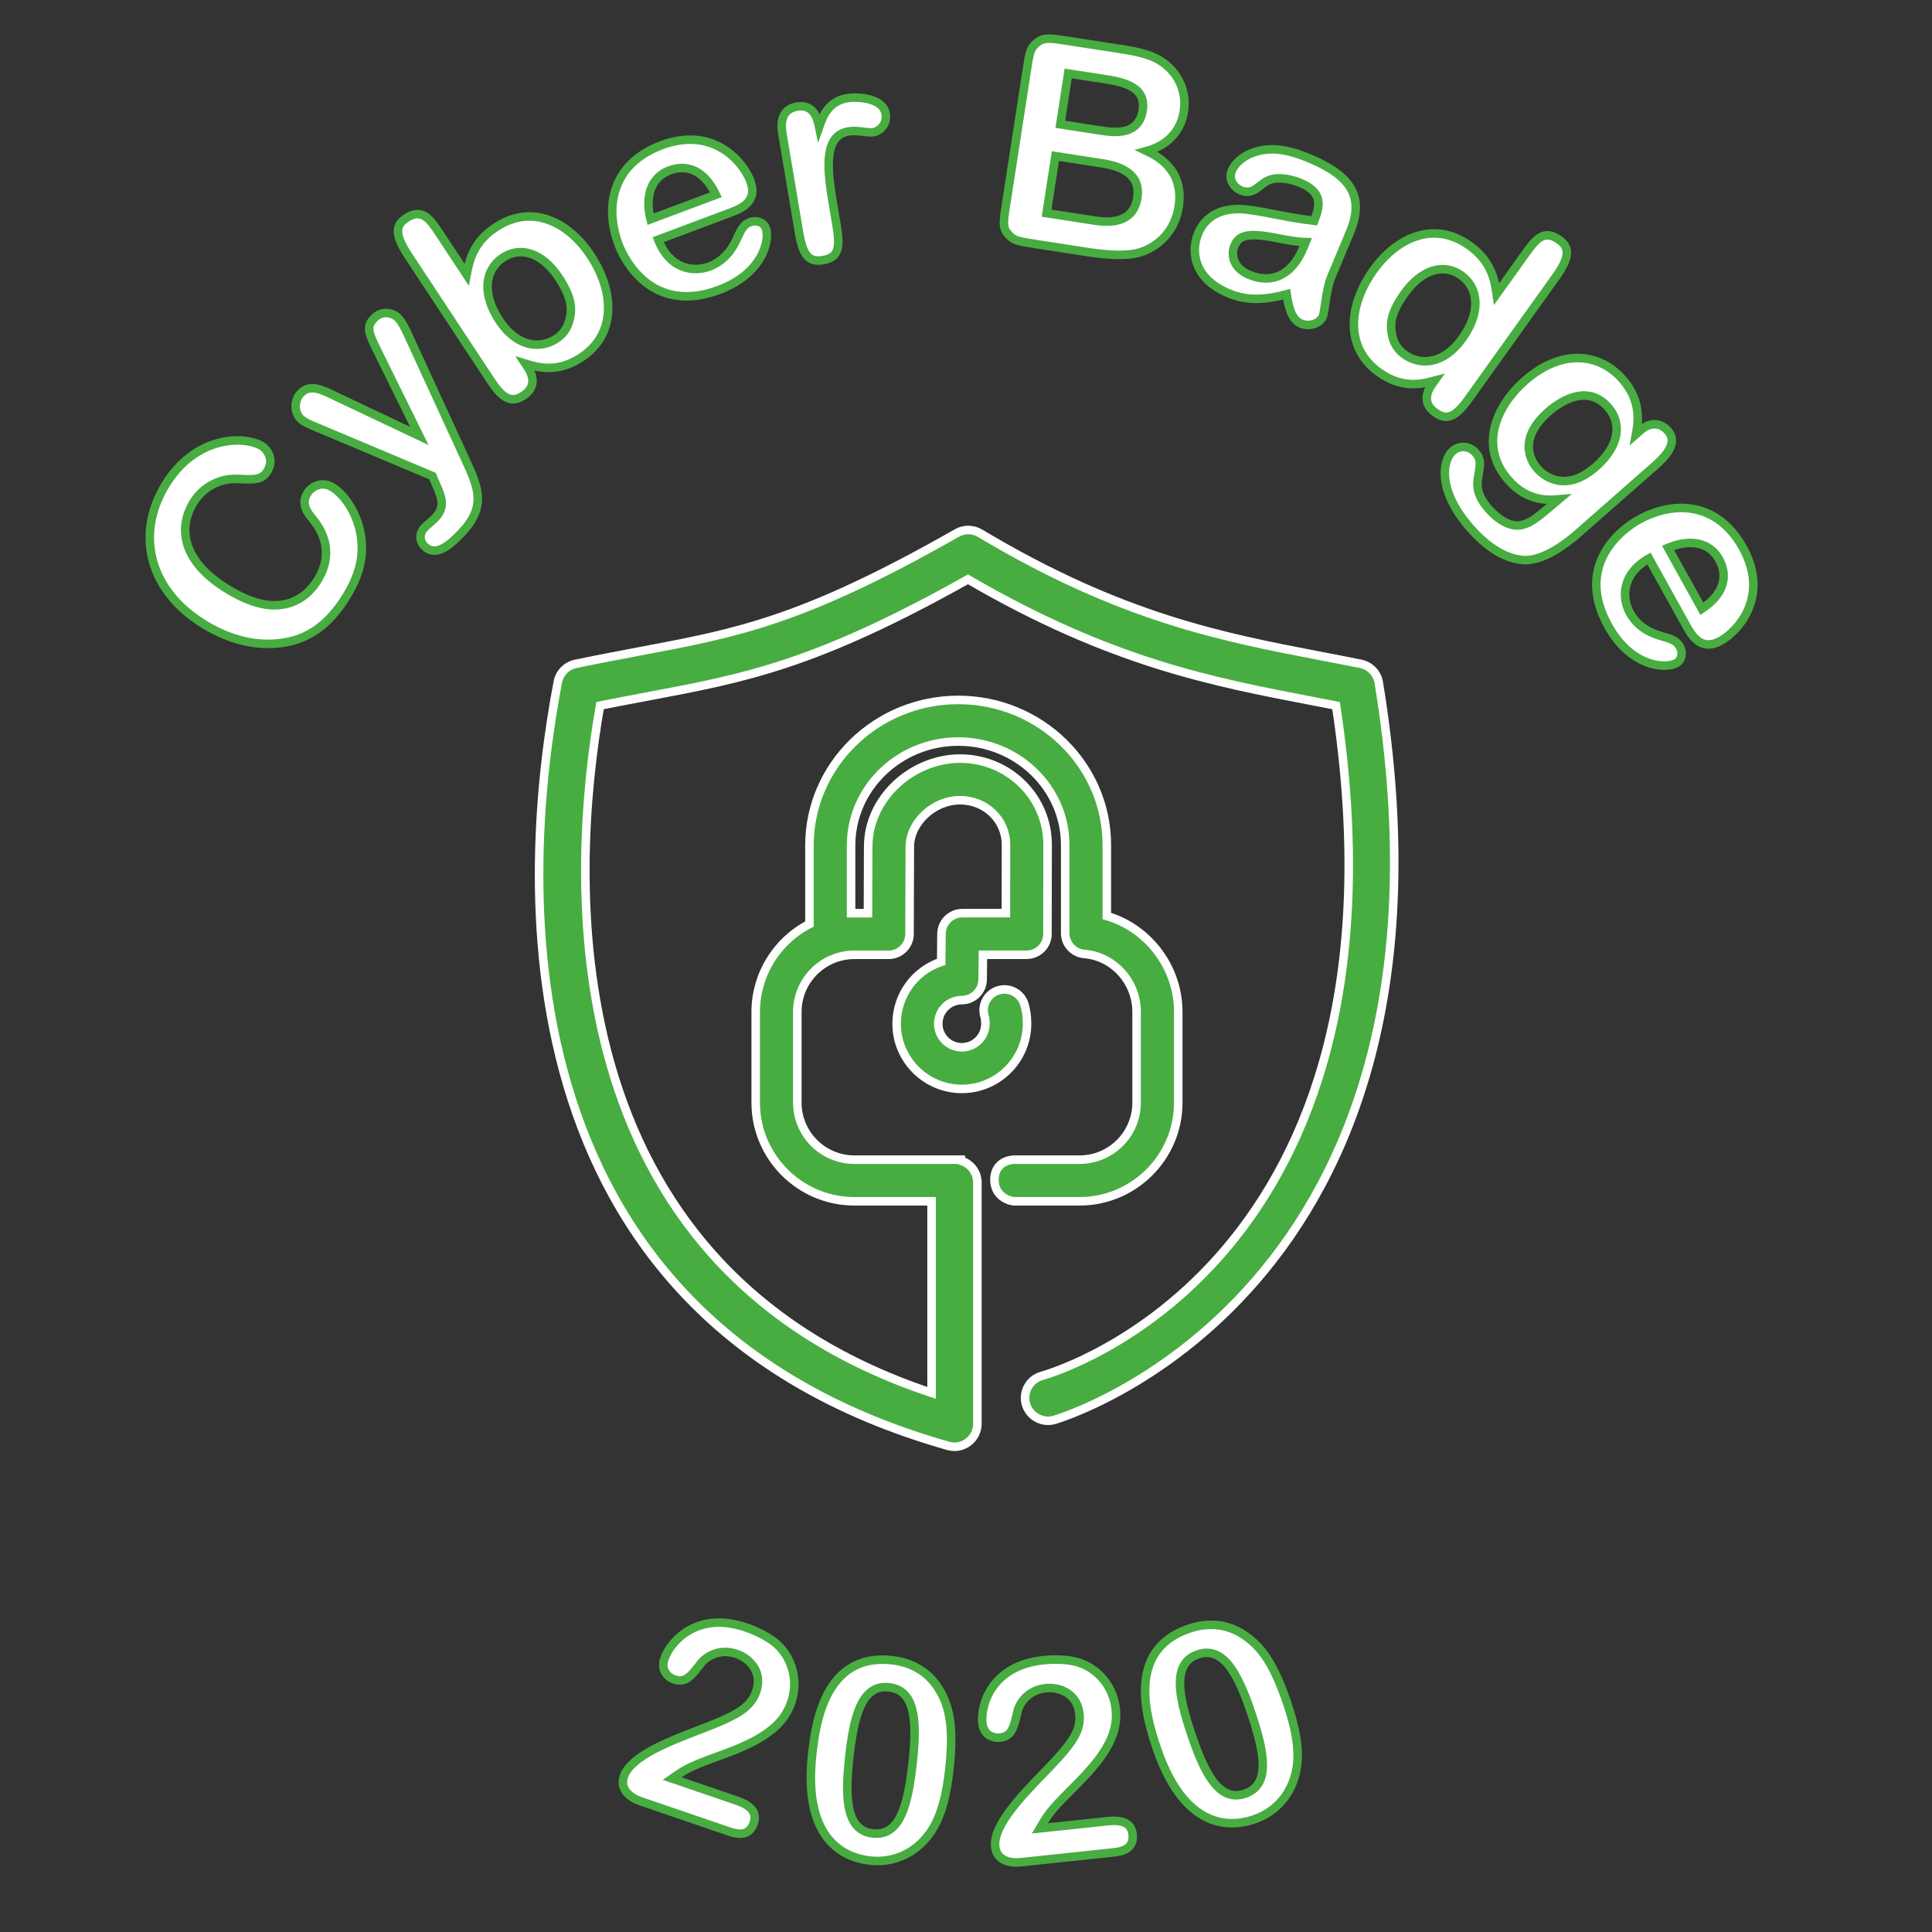 <?xml version="1.0" encoding="UTF-8" standalone="no"?>
<svg
   xmlns:dc="http://purl.org/dc/elements/1.1/"
   xmlns:cc="http://creativecommons.org/ns#"
   xmlns:rdf="http://www.w3.org/1999/02/22-rdf-syntax-ns#"
   xmlns:svg="http://www.w3.org/2000/svg"
   xmlns="http://www.w3.org/2000/svg"
   xmlns:sodipodi="http://sodipodi.sourceforge.net/DTD/sodipodi-0.dtd"
   xmlns:inkscape="http://www.inkscape.org/namespaces/inkscape"
   width="80mm"
   height="80mm"
   viewBox="0 0 80 80"
   version="1.1"
   id="svg8"
   inkscape:version="1.0 (4035a4fb49, 2020-05-01)"
   sodipodi:docname="cyber_group_2.svg">
  <rect x="0" y="0" width="80" height="80" fill="#333333" stroke="none"/>
  <defs
     id="defs2">
    <clipPath
       id="clipPath853"
       clipPathUnits="userSpaceOnUse">
      <path
         id="path851"
         d="M 0,0 H 239 V 239 H 0 Z" />
    </clipPath>
  </defs>
  <sodipodi:namedview
     id="base"
     pagecolor="#ffffff"
     bordercolor="#666666"
     borderopacity="1.0"
     inkscape:pageopacity="0.0"
     inkscape:pageshadow="2"
     inkscape:zoom="1.979899"
     inkscape:cx="161.70531"
     inkscape:cy="199.09632"
     inkscape:document-units="mm"
     inkscape:current-layer="g855"
     inkscape:document-rotation="0"
     showgrid="false"
     fit-margin-top="0"
     fit-margin-left="0"
     fit-margin-right="0"
     fit-margin-bottom="0"
     inkscape:window-width="1920"
     inkscape:window-height="1177"
     inkscape:window-x="-8"
     inkscape:window-y="-8"
     inkscape:window-maximized="1" />
  <g
     inkscape:label="Calque 1"
     inkscape:groupmode="layer"
     id="layer1"
     transform="translate(-64.699,-44.666)">
    <g
       transform="matrix(0.353,0,0,0.353,62.7,42.667)"
       id="g855">
      <g
         style="fill:#47ad40;fill-opacity:1"
         id="g1017">
        <path
           id="path859"
           style="fill:#ffffff;fill-opacity:1;fill-rule:nonzero;stroke:#47ad40;stroke-opacity:1"
           d="m 48.082,69.223 c 0.098,1.472 -0.019,3.445 -1.68,6.218 -2.281,3.817 -4.863,5.18 -7.386,5.594 -3.227,0.539 -6.426,-0.347 -9.231,-2.027 -6.594,-3.942 -8.254,-10.547 -4.781,-16.36 3.562,-5.957 9.359,-5.867 11.351,-4.675 0.668,0.398 1.485,1.593 0.688,2.922 -0.641,1.07 -1.406,1.043 -3.547,0.945 -2.109,-0.086 -4.094,1.004 -5.183,2.824 -1.848,3.094 -1.161,7 4.187,10.199 2.949,1.762 5.09,2.059 6.797,1.629 1.988,-0.5 3.09,-1.883 3.695,-2.894 1.762,-2.95 0.668,-5.45 -0.605,-6.996 -0.68,-0.836 -1.438,-1.801 -0.696,-3.043 0.52,-0.868 1.743,-1.469 2.93,-0.762 1.563,0.933 3.231,3.461 3.461,6.426" />
        <path
           id="path861"
           style="fill:#ffffff;fill-opacity:1;fill-rule:nonzero;stroke:#47ad40;stroke-opacity:1"
           d="m 42.59,55.699 c -0.527,-0.23 -1.219,-0.484 -1.68,-0.933 -0.695,-0.684 -0.832,-2.086 0.039,-2.981 0.918,-0.937 2.02,-0.617 3.336,0.012 l 10.567,5.004 -4.805,-9.738 c -1.121,-2.278 -1.512,-3.036 -0.496,-4.071 1.035,-1.058 2.328,-0.504 2.738,-0.101 0.481,0.472 0.895,1.3 1.164,1.89 l 6.863,14.914 c 1.563,3.368 2.375,5.528 -0.687,8.657 -1.227,1.253 -2.856,2.679 -4.156,1.406 -0.578,-0.567 -0.707,-1.492 0.023,-2.238 0.164,-0.172 0.969,-0.848 1.133,-1.016 1.273,-1.301 0.926,-2.344 0.191,-4.004 l -0.437,-0.996 z" />
        <path
           id="path863"
           style="fill:#ffffff;fill-opacity:1;fill-rule:nonzero;stroke:#47ad40;stroke-opacity:1"
           d="m 72.539,42.879 c 0.172,-0.961 0.281,-2.203 -1.312,-4.625 -2.098,-3.18 -4.684,-3.609 -6.543,-2.387 -2.25,1.485 -2.454,4.363 -0.465,7.371 2.152,3.266 4.91,3.344 6.711,2.157 0.644,-0.426 1.351,-1.133 1.609,-2.516 m -5.012,5.809 c 0.391,0.589 1.325,2.195 -0.445,3.363 -1.324,0.871 -2.352,0.539 -3.816,-1.684 L 53.523,35.598 c -1.742,-2.649 -1.328,-3.61 -0.203,-4.352 1.887,-1.242 2.832,0.195 3.871,1.77 l 3.211,4.867 c 0.278,-1.477 0.7,-3.774 3.403,-5.555 4.363,-2.875 8.64,-0.488 11.144,3.309 2.801,4.25 3.02,9.234 -1.117,11.961 -2.785,1.836 -5.082,1.172 -6.547,0.722 z" />
        <path
           id="path865"
           style="fill:#ffffff;fill-opacity:1;fill-rule:nonzero;stroke:#47ad40;stroke-opacity:1"
           d="m 89.641,28.508 c -1.563,-3.301 -3.817,-3.465 -5.426,-2.86 -2.555,0.957 -2.789,3.598 -2.242,5.731 z m -6.77,5.269 c 1.406,3.575 4.231,3.813 5.996,3.153 2.149,-0.805 2.985,-2.7 3.281,-3.352 0.536,-1.172 0.805,-1.594 1.5,-1.855 0.727,-0.274 1.579,-0.016 1.848,0.711 0.496,1.324 -0.316,5.3 -5.492,7.234 -7.762,2.906 -11.051,-3.379 -11.785,-5.336 -1.676,-4.48 -0.707,-9.484 5.035,-11.633 6.059,-2.269 9.57,1.922 10.422,4.192 0.933,2.492 -1.149,3.273 -2.539,3.793 z" />
        <path
           id="path867"
           style="fill:#ffffff;fill-opacity:1;fill-rule:nonzero;stroke:#47ad40;stroke-opacity:1"
           d="m 97.469,21.527 c -0.133,-0.797 -0.504,-2.992 1.687,-3.359 2.032,-0.344 2.422,1.574 2.594,2.398 0.484,-1.378 1.098,-3.019 3.355,-3.402 0.899,-0.148 4.118,-0.113 4.45,1.848 0.203,1.195 -0.684,2.031 -1.414,2.152 -0.797,0.133 -1.793,-0.277 -2.953,-0.082 -2.86,0.481 -2.543,4.188 -1.844,8.34 l 0.433,2.562 c 0.426,2.524 0.379,3.864 -1.55,4.188 -1.727,0.293 -2.391,-0.586 -2.844,-3.277 z" />
        <path
           id="path869"
           style="fill:#ffffff;fill-opacity:1;fill-rule:nonzero;stroke:#47ad40;stroke-opacity:1"
           d="m 130.039,20.242 4.496,0.696 c 1.403,0.214 4.676,0.859 5.172,-2.34 0.453,-2.93 -2.617,-3.371 -4.75,-3.7 l -3.996,-0.617 z m -0.574,3.731 -1.035,6.695 5.261,0.812 c 1.332,0.208 4.856,0.821 5.391,-2.644 0.523,-3.398 -3.258,-3.879 -4.519,-4.074 z m -2.344,10.312 c -2.098,-0.32 -2.562,-0.394 -3.258,-1.219 -0.633,-0.746 -0.476,-1.539 -0.183,-3.437 l 2.433,-15.754 c 0.325,-2.102 0.395,-2.566 1.211,-3.227 0.781,-0.628 1.582,-0.503 3.481,-0.21 l 6.629,1.023 c 3.031,0.469 4.129,1.082 5.035,1.836 1.574,1.297 2.383,3.332 2.066,5.398 -0.551,3.563 -3.515,4.438 -4.371,4.68 1.27,0.605 4.43,2.219 3.762,6.551 -0.438,2.828 -2.406,4.773 -4.758,5.402 -0.961,0.262 -2.852,0.379 -5.852,-0.086 z" />
        <path
           id="path871"
           style="fill:#ffffff;fill-opacity:1;fill-rule:nonzero;stroke:#47ad40;stroke-opacity:1"
           d="m 158.82,34.063 c -1.011,-0.024 -2.129,-0.235 -2.8,-0.368 -3.54,-0.715 -4.942,-0.679 -5.563,0.813 -0.352,0.84 -0.328,2.527 1.754,3.398 2.641,1.106 5,0.012 6.301,-3.097 z m -9.015,6.015 c -4.289,-1.793 -4.407,-5.094 -3.602,-7.019 1.172,-2.797 3.945,-3.063 5.914,-2.786 2.59,0.352 4.41,0.895 7.715,1.29 0.559,-1.52 1.215,-3.254 -1.613,-4.438 -0.469,-0.195 -2.887,-1.133 -4.364,0.039 -0.929,0.742 -1.558,1.285 -2.648,0.828 -0.746,-0.312 -1.488,-1.242 -1.059,-2.269 0.653,-1.555 2.5,-2.313 3.774,-2.473 1.316,-0.18 2.773,-0.082 5.355,0.996 4.786,2.004 6.493,4.469 4.75,8.633 l -2.261,5.41 c -0.508,1.211 -0.739,4.035 -0.922,4.473 -0.375,0.898 -1.621,1.254 -2.582,0.851 -1.09,-0.453 -1.449,-1.953 -1.668,-3.433 -2.344,0.625 -4.52,0.847 -6.789,-0.102" />
        <path
           id="path873"
           style="fill:#ffffff;fill-opacity:1;fill-rule:nonzero;stroke:#47ad40;stroke-opacity:1"
           d="m 177.203,45.355 c 2.102,-2.929 2.027,-5.843 -0.164,-7.41 -1.809,-1.297 -4.43,-0.933 -6.644,2.164 -1.688,2.356 -1.625,3.602 -1.489,4.571 0.207,1.39 0.883,2.125 1.512,2.574 1.754,1.254 4.512,1.281 6.785,-1.899 m -3.258,4.961 c -1.48,0.391 -3.773,0.989 -6.511,-0.972 -4.032,-2.883 -3.621,-7.852 -0.661,-11.992 2.645,-3.7 7.012,-5.918 11.258,-2.879 2.66,1.902 2.969,4.191 3.188,5.675 l 3.394,-4.738 c 1.098,-1.535 2.098,-2.933 3.934,-1.621 1.07,0.766 1.476,1.762 -0.367,4.336 l -10.293,14.387 c -1.512,2.113 -2.535,2.5 -3.879,1.539 -1.727,-1.238 -0.731,-2.801 -0.317,-3.379 z" />
        <path
           id="path875"
           style="fill:#ffffff;fill-opacity:1;fill-rule:nonzero;stroke:#47ad40;stroke-opacity:1"
           d="m 192.883,60.398 c 2.605,-2.293 3.164,-4.976 1.406,-6.976 -2.383,-2.711 -5.516,-0.762 -7.008,0.551 -3.976,3.492 -1.644,6.246 -1.269,6.675 0.691,0.786 3.226,2.954 6.871,-0.25 m 5.144,-4.207 c 1.618,-1.421 2.825,-0.507 3.25,-0.027 0.688,0.785 1.02,1.93 -1.461,4.109 l -9.062,7.965 c -1.215,1.067 -4.031,3.274 -6.363,3.121 -2.52,-0.16 -4.719,-1.996 -6.254,-3.746 -3.938,-4.48 -3.258,-7.992 -2.067,-9.039 0.938,-0.824 2.086,-0.488 2.684,0.199 0.668,0.758 0.555,1.395 0.297,2.836 -0.188,1.012 -0.164,2.161 1.215,3.731 1.511,1.723 2.945,2.125 3.839,1.922 1.239,-0.282 1.872,-0.883 4.422,-3.035 -1.125,0.093 -3.629,0.359 -5.941,-2.27 -3.336,-3.797 -1.625,-8.488 1.969,-11.648 4.175,-3.668 8.644,-3.332 11.425,-0.168 2.313,2.632 1.813,5.226 1.59,6.453 z" />
        <path
           id="path877"
           style="fill:#ffffff;fill-opacity:1;fill-rule:nonzero;stroke:#47ad40;stroke-opacity:1"
           d="m 205.297,77.082 c 3.035,-2.027 2.863,-4.281 2.031,-5.785 -1.324,-2.387 -3.969,-2.231 -6,-1.371 z m -6.211,-5.914 c -3.324,1.918 -3.141,4.746 -2.227,6.398 1.11,2.004 3.11,2.551 3.797,2.747 1.235,0.355 1.696,0.562 2.059,1.21 0.375,0.676 0.246,1.559 -0.434,1.934 -1.234,0.688 -5.289,0.469 -7.965,-4.363 -4.023,-7.25 1.711,-11.43 3.539,-12.446 4.184,-2.32 9.274,-2.101 12.25,3.262 3.137,5.656 -0.488,9.75 -2.609,10.926 -2.328,1.289 -3.406,-0.652 -4.125,-1.949 z" />
        <path
           id="path879"
           style="fill:#ffffff;fill-opacity:1;fill-rule:nonzero;stroke:#47ad40;stroke-opacity:1"
           d="m 80.82,216.957 c -1.16,-0.398 -2.511,-1.34 -1.968,-2.93 0.812,-2.382 5.406,-4.125 8.785,-5.425 4.09,-1.571 6.023,-2.446 6.734,-4.524 0.777,-2.262 -0.723,-3.867 -2.312,-4.41 -2.141,-0.73 -3.68,0.48 -4.106,1.02 -1.215,1.562 -1.855,2.437 -3.199,1.976 -0.859,-0.293 -1.586,-1.156 -1.16,-2.406 0.679,-1.988 3.785,-5.672 9.59,-3.688 0.55,0.192 2.804,0.993 4.058,2.41 1.528,1.719 1.992,4.165 1.238,6.368 -0.835,2.441 -2.843,4.215 -7.644,5.984 -4.02,1.461 -4.5,1.672 -6.34,2.957 l 7.305,2.496 c 0.918,0.317 2.887,0.953 2.277,2.727 -0.543,1.59 -1.887,1.332 -2.898,0.988 z" />
        <path
           id="path881"
           style="fill:#ffffff;fill-opacity:1;fill-rule:nonzero;stroke:#47ad40;stroke-opacity:1"
           d="m 109.93,203.586 c -3.242,-0.356 -4.137,3.605 -4.633,8.102 -0.504,4.589 -0.5,8.683 2.742,9.042 3.211,0.352 4.137,-3.343 4.688,-8.355 0.578,-5.23 0.156,-8.465 -2.797,-8.789 m 4.769,17.164 c -1.652,2.285 -4.187,3.469 -6.949,3.164 -1.895,-0.207 -8.035,-1.371 -6.812,-12.449 0.386,-3.531 1.476,-11.926 9.343,-11.059 3.336,0.371 4.875,2.328 5.508,3.371 1.016,1.672 1.848,3.875 1.242,9.368 -0.289,2.632 -0.84,5.558 -2.332,7.605" />
        <path
           id="path883"
           style="fill:#ffffff;fill-opacity:1;fill-rule:nonzero;stroke:#47ad40;stroke-opacity:1"
           d="m 125.422,224.105 c -1.223,0.129 -2.844,-0.152 -3.02,-1.824 -0.265,-2.508 3.164,-6.019 5.68,-8.625 3.043,-3.148 4.434,-4.758 4.203,-6.941 -0.254,-2.375 -2.289,-3.199 -3.961,-3.024 -2.246,0.239 -3.133,1.989 -3.289,2.657 -0.445,1.929 -0.66,2.992 -2.07,3.14 -0.899,0.094 -1.926,-0.379 -2.067,-1.695 -0.218,-2.09 1.043,-6.738 7.145,-7.383 0.578,-0.062 2.957,-0.281 4.695,0.477 2.11,0.91 3.559,2.933 3.805,5.246 0.273,2.57 -0.801,5.023 -4.41,8.652 -3.028,3.016 -3.375,3.414 -4.5,5.352 l 7.676,-0.813 c 0.964,-0.105 3.015,-0.355 3.214,1.508 0.176,1.672 -1.152,2.008 -2.214,2.121 z" />
        <path
           id="path885"
           style="fill:#ffffff;fill-opacity:1;fill-rule:nonzero;stroke:#47ad40;stroke-opacity:1"
           d="m 146.172,199.73 c -3.09,1.043 -2.231,5.012 -0.789,9.297 1.472,4.379 3.199,8.09 6.289,7.051 3.062,-1.031 2.348,-4.777 0.742,-9.551 -1.68,-4.988 -3.426,-7.742 -6.242,-6.797 m 11.551,13.563 c -0.535,2.77 -2.336,4.91 -4.969,5.793 -1.805,0.609 -7.867,2.137 -11.422,-8.422 -1.133,-3.367 -3.676,-11.437 3.82,-13.961 3.184,-1.074 5.403,0.055 6.418,0.735 1.625,1.089 3.305,2.738 5.067,7.972 0.847,2.512 1.578,5.399 1.086,7.883" />
      </g>
      <path
         d="m 167.398,85.734 c -0.175,-1.097 -1.027,-1.98 -2.113,-2.199 -1.555,-0.316 -3.101,-0.613 -4.75,-0.93 -11.48,-2.207 -23.347,-4.484 -39.914,-14.394 -0.832,-0.496 -1.871,-0.508 -2.707,-0.027 -18.055,10.273 -25.66,11.707 -37.203,13.879 -2.324,0.441 -4.793,0.902 -7.523,1.476 -1.067,0.219 -1.887,1.055 -2.09,2.121 -4.184,21.86 -8.102,74.348 45.8,89.61 0.239,0.066 0.485,0.101 0.727,0.101 0.582,0 1.156,-0.195 1.617,-0.547 0.668,-0.504 1.071,-1.304 1.071,-2.14 v -28.301 c 0,-1.207 -0.793,-2.223 -1.895,-2.559 l -0.012,-0.129 h -12.519 c -3.692,0 -6.696,-3 -6.696,-6.691 v -10.645 c 0,-3.691 3.004,-6.695 6.696,-6.695 h 4.023 c 1.34,0 2.434,-1.09 2.442,-2.43 l 0.035,-10.23 c 0,-2.863 2.804,-5.473 5.883,-5.473 3.027,0 5.398,2.301 5.398,5.239 l -0.012,8.007 h -5.113 c -1.336,0 -2.43,1.086 -2.441,2.422 l -0.036,3.293 c -3.105,1.031 -5.226,3.934 -5.226,7.258 0,4.215 3.433,7.645 7.648,7.645 4.219,0 7.649,-3.43 7.649,-7.645 0,-0.875 -0.106,-1.633 -0.324,-2.32 -0.407,-1.282 -1.778,-2 -3.067,-1.59 -1.281,0.41 -1.992,1.785 -1.586,3.07 0.063,0.195 0.094,0.477 0.094,0.84 0,1.523 -1.238,2.762 -2.766,2.762 -1.523,0 -2.765,-1.239 -2.765,-2.762 0,-1.527 1.242,-2.77 2.765,-2.77 1.332,0 2.43,-1.082 2.442,-2.417 l 0.031,-2.903 h 5.129 c 1.344,0 2.441,-1.094 2.441,-2.433 l 0.02,-10.454 c 0,-2.742 -1.078,-5.3 -3.039,-7.21 -1.926,-1.879 -4.5,-2.915 -7.242,-2.915 -2.696,0 -5.411,1.094 -7.45,2.997 -2.136,1.996 -3.316,4.605 -3.316,7.347 l -0.027,7.789 h -1.981 v -7.945 c 0,-6.719 5.641,-12.188 12.574,-12.188 6.918,0 12.543,5.438 12.543,12.125 v 10.36 c 0,1.262 0.985,2.332 2.246,2.433 3.438,0.278 6.129,3.262 6.129,6.793 v 10.645 c 0,3.691 -3,6.691 -6.691,6.691 h -7.703 c -0.074,0.016 -0.985,0.012 -1.637,0.66 -0.297,0.29 -0.644,0.817 -0.644,1.68 0,1.789 1.425,2.442 2.273,2.543 h 7.711 c 6.383,0 11.578,-5.191 11.578,-11.574 v -10.645 c 0,-5.191 -3.488,-9.82 -8.379,-11.246 v -8.34 c 0,-9.378 -7.816,-17.007 -17.426,-17.007 -9.625,0 -17.457,7.656 -17.457,17.07 v 9.219 c -3.847,1.972 -6.304,5.965 -6.304,10.304 v 10.645 c 0,6.383 5.195,11.574 11.578,11.574 h 9.051 v 22.473 C 69.863,154.078 72.586,108.172 76.051,88.434 c 1.996,-0.403 3.859,-0.754 5.687,-1.098 11.36,-2.137 19.586,-3.688 37.473,-13.715 16.676,9.719 28.691,12.027 40.312,14.258 0.957,0.184 1.911,0.367 2.864,0.555 9.886,65.394 -32.692,78.109 -34.508,78.617 -0.695,0.191 -1.27,0.64 -1.621,1.265 -0.356,0.622 -0.445,1.348 -0.254,2.039 0.394,1.418 1.875,2.262 3.305,1.875 0.496,-0.14 49.859,-14.605 38.089,-86.496"
         style="fill:#47ad40;fill-opacity:1;fill-rule:nonzero;stroke:#ffffff;stroke-opacity:1"
         id="path887" />
    </g>
  </g>
</svg>
